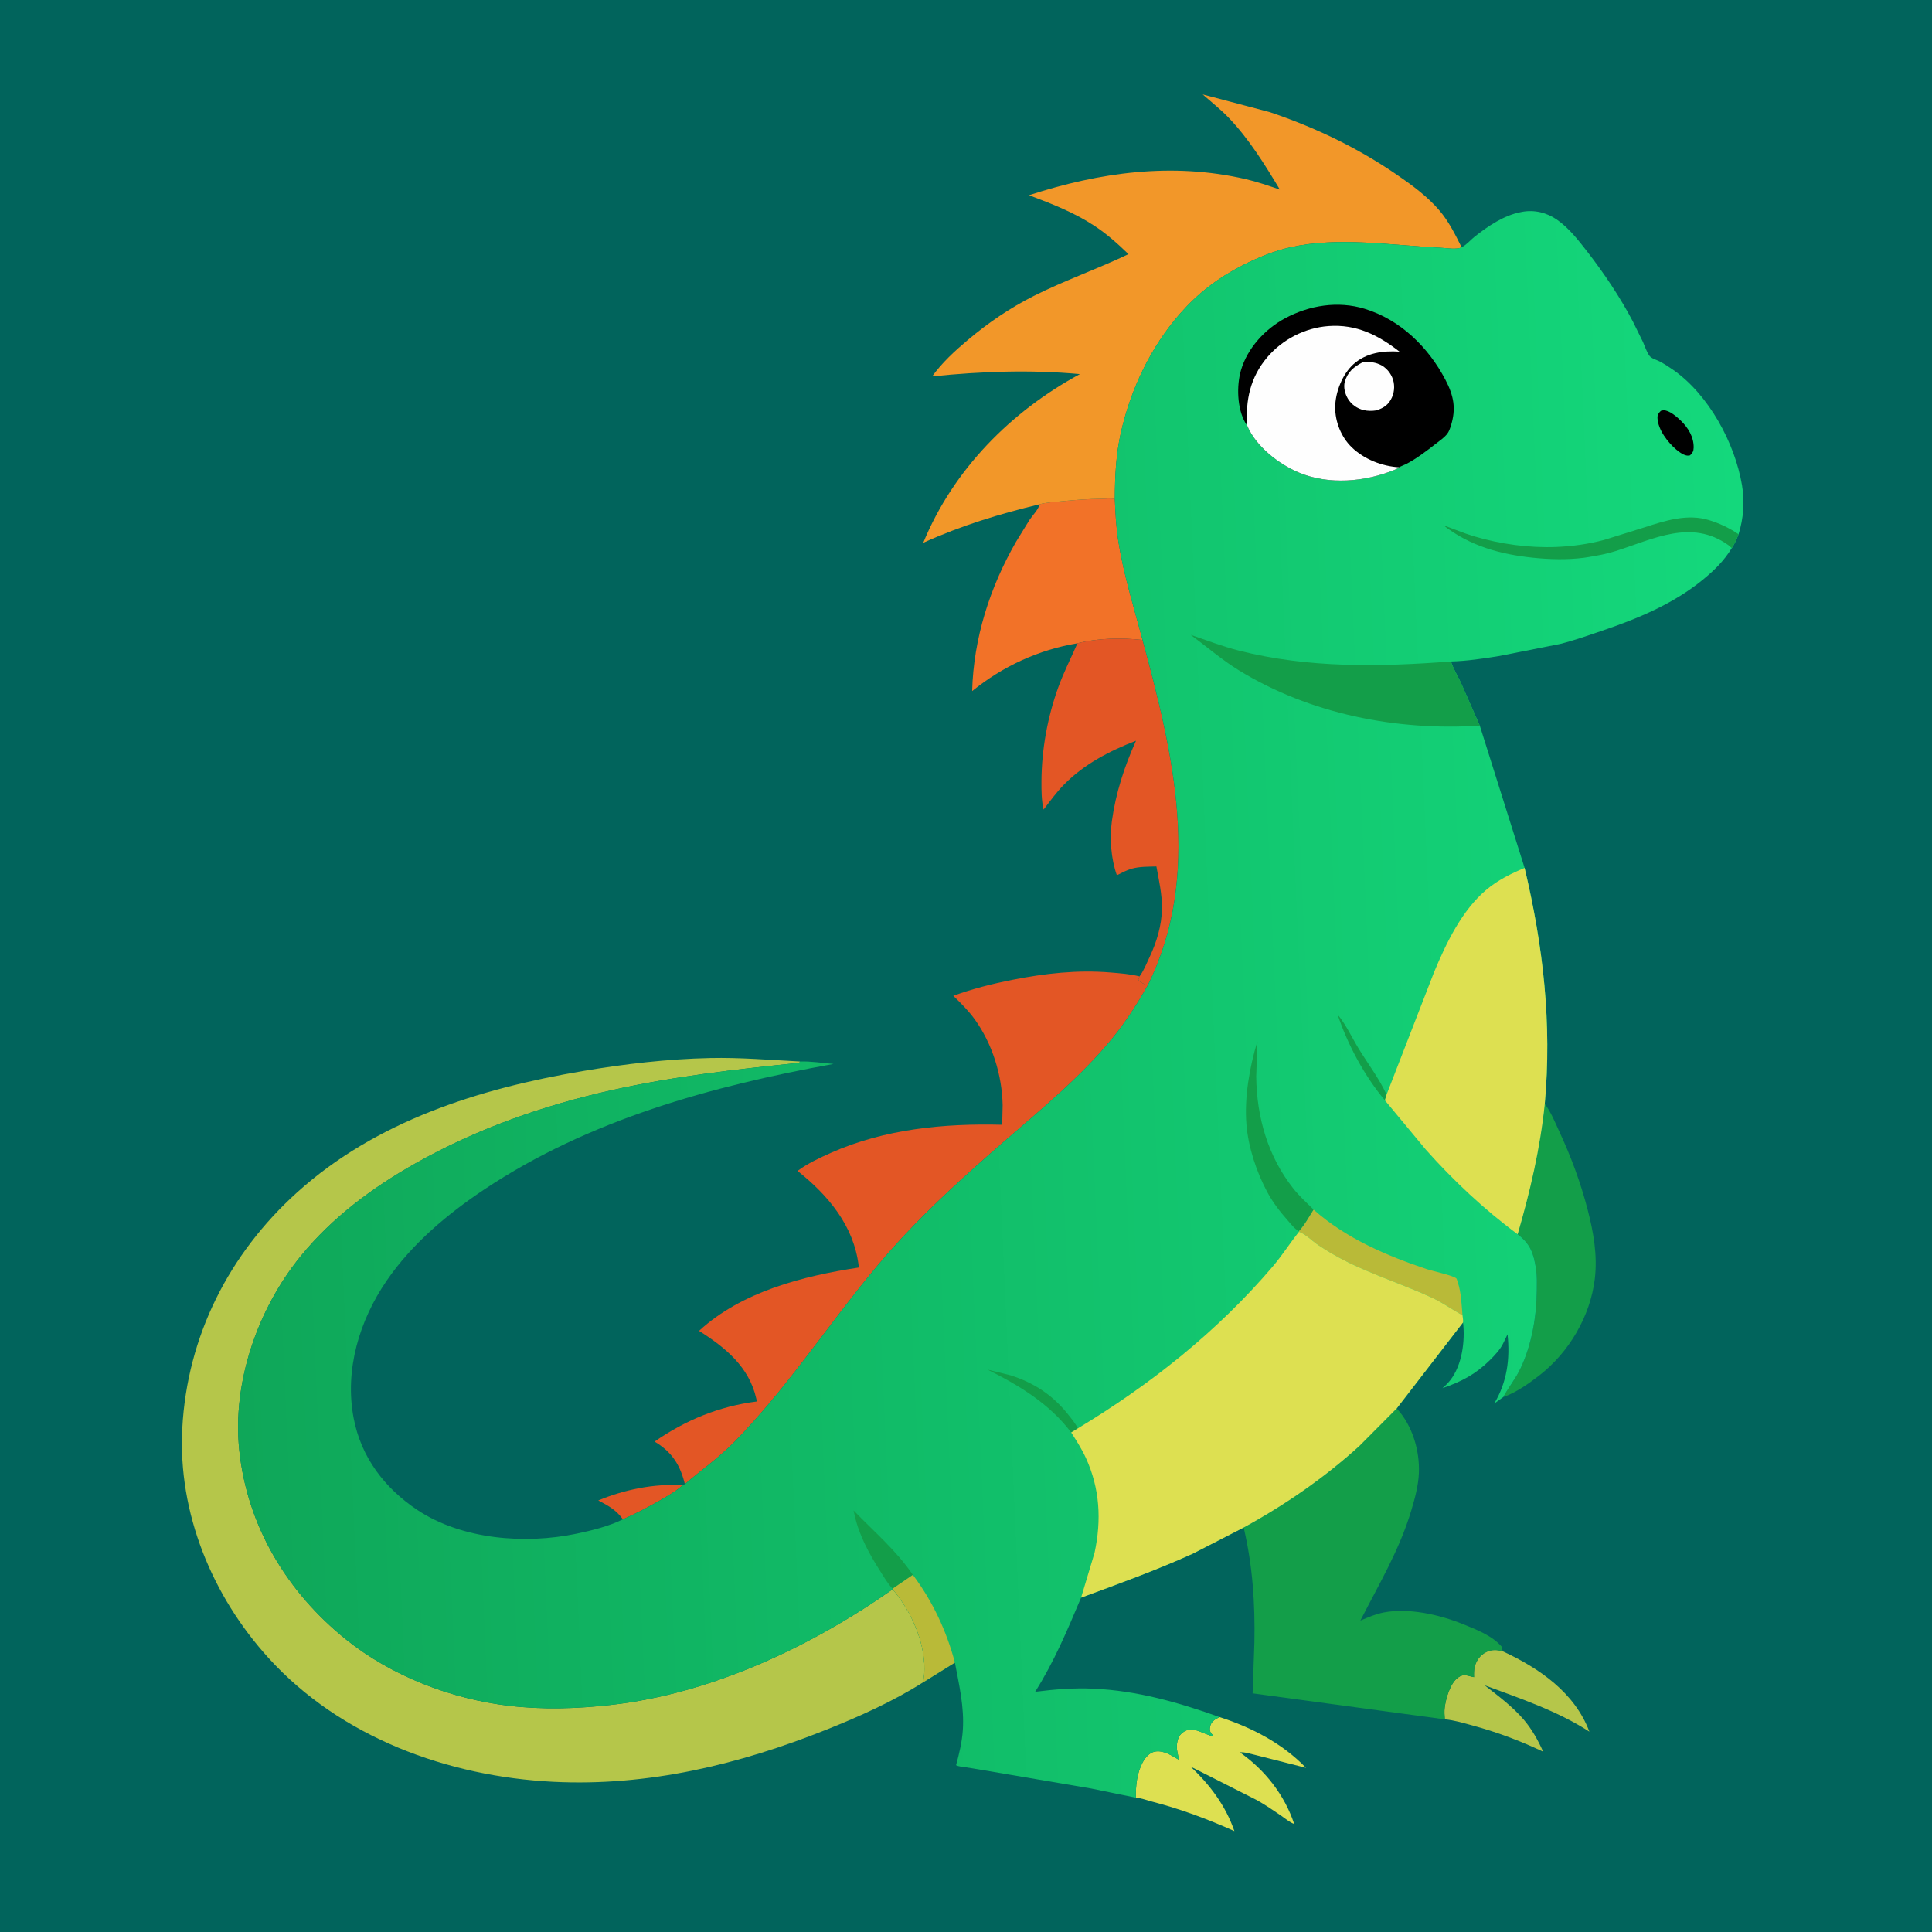 <svg version="1.1" xmlns="http://www.w3.org/2000/svg" style="display: block;" viewBox="0 0 2048 2048" width="1024" height="1024">
<defs>
	<linearGradient id="Gradient1" gradientUnits="userSpaceOnUse" x1="236.327" y1="1115.3" x2="1868.76" y2="1043.19">
		<stop class="stop0" offset="0" stop-opacity="1" stop-color="rgb(15,167,89)"/>
		<stop class="stop1" offset="1" stop-opacity="1" stop-color="rgb(20,216,124)"/>
	</linearGradient>
</defs>
<path transform="translate(0,0)" fill="rgb(1,100,92)" d="M -0 -0 L 2048 0 L 2048 2048 L -0 2048 L -0 -0 z"/>
<path transform="translate(0,0)" fill="rgb(227,86,37)" d="M 660.333 1610.53 C 652.892 1600.4 645.091 1596.27 634.193 1590.52 C 661.547 1579.19 693.605 1572.35 723.372 1574.58 C 716.489 1580.81 708.237 1585.47 700.228 1590.1 C 687.226 1597.61 674.081 1604.46 660.333 1610.53 z"/>
<path transform="translate(0,0)" fill="rgb(181,198,74)" d="M 1531.55 1822.58 C 1531.24 1818.43 1530.91 1814.33 1531.43 1810.18 C 1532.66 1800.29 1537.26 1784.17 1545.67 1778.19 C 1552.01 1773.68 1555.97 1776.72 1562.5 1777.84 C 1562.41 1774.3 1562.34 1769.76 1563.34 1766.37 C 1565.27 1759.8 1569.04 1754.52 1575.27 1751.34 C 1581.07 1748.37 1586.91 1748.72 1592.99 1750.45 C 1631.67 1768.37 1669.3 1794.2 1684.82 1835.65 C 1650.94 1813.63 1611.46 1800.45 1573.76 1786.47 C 1588.11 1797.75 1603.24 1808.89 1615.17 1822.83 C 1623.75 1832.85 1630.46 1844.87 1635.81 1856.87 C 1611.32 1845.26 1586.68 1836.03 1560.5 1828.95 C 1551.16 1826.42 1541.19 1823.39 1531.55 1822.58 z"/>
<path transform="translate(0,0)" fill="rgb(221,224,81)" d="M 1292.86 1820.21 C 1326.93 1831.15 1359.33 1848.05 1384.44 1873.98 L 1330.5 1860.29 C 1326 1859.31 1318.78 1856.9 1314.35 1857.61 C 1340.77 1876.13 1361.72 1902.7 1371.9 1933.49 C 1367.1 1931.79 1362.41 1927.66 1358.15 1924.76 C 1349.76 1919.05 1341.35 1913.28 1332.5 1908.29 L 1261.97 1872.62 C 1282.51 1891.85 1299.34 1914.3 1308.5 1941.05 C 1280.01 1928.2 1251.24 1917.57 1220.96 1909.7 C 1215.81 1908.36 1209.29 1905.88 1204.05 1905.62 C 1203.82 1892.95 1205.21 1879.11 1211.48 1867.81 C 1214.1 1863.08 1218.38 1858.02 1223.93 1856.83 C 1233.07 1854.87 1242.11 1861.03 1249.63 1865.42 L 1248.66 1860.08 C 1247.91 1856.4 1247.14 1853.2 1247.54 1849.4 C 1248.07 1844.4 1249.41 1839.88 1253.5 1836.69 C 1264.48 1828.11 1275.36 1838.9 1286.64 1840.6 L 1283.94 1837.5 C 1282.05 1834.67 1282.14 1832.14 1283.1 1828.96 C 1284.51 1824.35 1288.8 1822.07 1292.86 1820.21 z"/>
<path transform="translate(0,0)" fill="rgb(19,158,73)" d="M 1637.51 1170.21 C 1643.92 1178.38 1648.4 1189.73 1652.78 1199.14 C 1665.27 1225.94 1675.57 1253.68 1682.98 1282.32 C 1689.16 1306.19 1693.54 1330.81 1690.58 1355.5 C 1685.8 1395.32 1663.2 1433.61 1631.62 1458.1 C 1620.33 1466.85 1607.01 1476.22 1593.49 1480.98 C 1599.09 1470.61 1606.57 1461.63 1611.72 1450.79 C 1623.66 1425.67 1628.83 1395.73 1629.07 1368.03 C 1629.13 1360.62 1629.43 1352.95 1628.32 1345.62 C 1625.76 1328.76 1622.56 1318.98 1608.76 1308.35 C 1621.97 1263.1 1632.64 1217.16 1637.51 1170.21 z"/>
<path transform="translate(0,0)" fill="rgb(242,114,40)" d="M 1101.88 534.572 C 1109.61 532.48 1118.1 532.101 1126.08 531.309 C 1140.13 529.912 1153.8 528.859 1167.93 528.751 C 1172.09 528.72 1177.87 527.768 1181.78 529.084 C 1182.33 544.136 1183.16 559.162 1185.53 574.059 C 1191.13 609.308 1201.97 643.926 1211.16 678.383 C 1188.49 675.894 1164.38 676.323 1142.16 681.899 C 1101.01 688.706 1062.74 706.413 1030.51 732.592 C 1031.99 676.711 1049.3 622.46 1077.15 574.155 L 1091.43 550.942 C 1094.5 546.392 1100.09 540.811 1101.65 535.724 L 1101.88 534.572 z"/>
<path transform="translate(0,0)" fill="rgb(227,86,37)" d="M 1142.16 681.899 C 1164.38 676.323 1188.49 675.894 1211.16 678.383 C 1243.54 798.003 1274.99 927.392 1216.58 1044.63 C 1213.38 1043.33 1208.45 1041.56 1206.67 1038.5 L 1207.86 1035.01 L 1208.52 1034.19 C 1212.57 1028.58 1215.53 1021.11 1218.5 1014.79 C 1226.12 998.558 1231.5 981.081 1231.73 963 C 1231.91 948.188 1228.51 932.971 1225.83 918.481 C 1217.14 918.75 1207.9 918.499 1199.5 920.903 C 1194.11 922.445 1188.93 925.314 1183.92 927.806 C 1177.68 910.218 1176.11 888.798 1178.65 870.32 C 1182.76 840.456 1191.86 812.673 1204.21 785.209 C 1176.08 796.114 1149.08 810.071 1127.73 831.84 C 1119.78 839.937 1113.15 849.225 1106.21 858.172 C 1103.96 848.184 1103.95 838.269 1103.99 828.091 C 1104.13 794.84 1110.42 760.171 1121.69 728.901 C 1127.51 712.765 1135.26 697.565 1142.16 681.899 z"/>
<path transform="translate(0,0)" fill="rgb(19,158,73)" d="M 1480.56 1493.01 C 1497.14 1510.96 1505.03 1537.37 1504.09 1561.33 C 1503.57 1574.77 1499.83 1588.39 1495.99 1601.21 C 1483.39 1643.36 1461.84 1679.04 1442.07 1717.87 C 1450.22 1714.44 1458.16 1710.93 1466.91 1709.25 C 1493.34 1704.17 1526.1 1711.64 1550.85 1721.67 C 1565 1727.41 1581.66 1733.74 1591.82 1745.5 L 1592.99 1750.45 C 1586.91 1748.72 1581.07 1748.37 1575.27 1751.34 C 1569.04 1754.52 1565.27 1759.8 1563.34 1766.37 C 1562.34 1769.76 1562.41 1774.3 1562.5 1777.84 C 1555.97 1776.72 1552.01 1773.68 1545.67 1778.19 C 1537.26 1784.17 1532.66 1800.29 1531.43 1810.18 C 1530.91 1814.33 1531.24 1818.43 1531.55 1822.58 L 1327.82 1795.02 L 1329.7 1741.5 C 1330.54 1700.24 1327.87 1659.48 1318.34 1619.24 C 1362.49 1595.03 1403.86 1566.56 1441.15 1532.62 L 1480.56 1493.01 z"/>
<path transform="translate(0,0)" fill="rgb(227,86,37)" d="M 725.91 1573.25 L 725.391 1570.86 C 720.133 1551.26 711.304 1538.59 693.914 1528.13 C 726.893 1505.28 762.432 1490.67 802.356 1485.62 L 801.686 1482.58 C 794.128 1448.99 768.865 1428.35 741.018 1410.78 C 786.191 1369.15 851.199 1352.63 910.408 1343.63 L 910.215 1341.81 C 905.108 1299.29 877.851 1266.98 845.426 1241.22 C 855.912 1233.4 868.645 1227.47 880.564 1222.16 C 937.565 1196.75 1000.6 1190.71 1062.37 1192.3 L 1062.84 1171.5 C 1062.23 1139.69 1051.85 1106.24 1033.16 1080.41 C 1026.53 1071.24 1018.64 1063.46 1010.55 1055.6 C 1030.65 1048.2 1052.01 1042.85 1073 1038.69 C 1107.72 1031.81 1142.08 1027.92 1177.5 1030.9 C 1187.78 1031.77 1197.83 1032.45 1207.86 1035.01 L 1206.67 1038.5 C 1208.45 1041.56 1213.38 1043.33 1216.58 1044.63 C 1205.75 1063.8 1193.4 1083.02 1179.5 1100.13 C 1145.37 1142.15 1102.16 1177.05 1061.47 1212.5 C 1024.86 1244.41 988.907 1276.83 955.836 1312.43 C 892.169 1380.97 843.703 1462.22 777.867 1529.07 C 761.63 1545.56 743.362 1558.35 725.91 1573.25 z"/>
<path transform="translate(0,0)" fill="rgb(242,151,41)" d="M 1101.88 534.572 C 1059 544.919 1018.89 557.119 978.669 575.369 C 1010.57 497.705 1071.68 436.121 1144.72 396.572 C 1092 391.767 1040.73 393.662 988.153 398.976 C 998.67 384.393 1012 372.14 1025.7 360.587 C 1047.31 342.355 1070.6 326.447 1095.87 313.713 C 1128.54 297.246 1163.23 285.216 1196.25 269.4 C 1184.98 258.486 1173.4 248.121 1160.26 239.464 C 1138.61 225.192 1114.94 216.022 1090.81 206.937 C 1165.84 182.603 1242.54 171.871 1320.47 189.863 C 1332.78 192.704 1344.74 196.918 1356.7 200.929 C 1340.84 174.57 1323.83 147.038 1302.47 124.816 C 1293.96 115.957 1284.15 108.174 1274.89 100.088 L 1345.94 118.834 C 1393.89 134.93 1439 156.603 1480.73 185.212 C 1496.75 196.195 1513.27 208.311 1525.92 223.186 C 1535.73 234.728 1542.61 248.57 1549.32 262.047 C 1544.74 264.951 1533.12 262.912 1527.43 262.645 C 1475.34 260.196 1419.79 250.655 1368.34 262.031 C 1350.35 266.007 1333.18 273.087 1316.82 281.444 C 1291.26 294.495 1270.05 310.708 1251.08 332.261 C 1219.72 367.887 1198.58 412.59 1188.15 458.723 C 1182.91 481.904 1181.81 505.423 1181.78 529.084 C 1177.87 527.768 1172.09 528.72 1167.93 528.751 C 1153.8 528.859 1140.13 529.912 1126.08 531.309 C 1118.1 532.101 1109.61 532.48 1101.88 534.572 z"/>
<path transform="translate(0,0)" fill="rgb(181,198,74)" d="M 978.65 1783.27 C 947.007 1803.42 911.165 1819.47 876.332 1833.39 C 783.528 1870.48 687.017 1893.8 586.512 1888.79 C 474.628 1883.21 361.228 1841.81 284.649 1757.53 C 224.857 1691.72 188.545 1603.9 193.226 1514.31 C 198.339 1416.46 242.75 1329.11 315.003 1263.93 C 399.077 1188.09 508.142 1153.9 617.61 1135.39 C 662.343 1127.82 707.423 1122.54 752.813 1121.56 C 784.646 1120.87 816.137 1123.58 847.871 1125.22 L 847.451 1126.62 C 781.209 1133.37 714.336 1140.95 649.277 1155.43 C 576.126 1171.7 505.499 1196.44 440.166 1233.35 C 394.415 1259.19 352.22 1290.54 318.816 1331.49 C 273.216 1387.39 246.035 1465.12 253.668 1537.58 C 262.135 1617.95 304.325 1687.71 366.749 1737.86 C 415.006 1776.63 478.004 1800.89 539.34 1808.18 C 575.548 1812.48 611.617 1811.34 647.762 1807.27 C 753.984 1795.33 859.436 1745.69 946.252 1684.73 C 966.577 1708.68 982.146 1743.54 979.667 1775.5 L 978.65 1783.27 z"/>
<path transform="translate(0,0)" fill="url(#Gradient1)" d="M 1549.32 262.047 L 1550.5 261.466 C 1554.83 259.17 1559.09 254.137 1563.08 250.975 C 1577.07 239.867 1594.22 228.234 1612 224.877 L 1613.29 224.614 C 1626.41 222.103 1639.54 225.317 1650.43 232.853 C 1662.87 241.461 1673.35 254.848 1682.55 266.715 C 1700.46 289.817 1717.4 315.049 1731 340.959 L 1741.61 362.524 C 1743.57 366.921 1745.33 372.415 1747.92 376.414 C 1750.4 380.24 1755.21 381.007 1759.14 383.063 C 1764.14 385.674 1769.01 388.826 1773.63 392.056 C 1811.31 418.396 1838.97 469.434 1846.59 514.3 C 1849.55 531.771 1848.21 549.444 1842.96 566.309 C 1840.94 571.605 1838.89 576.177 1835.82 580.976 L 1835.74 580.98 C 1827.65 594.413 1817.13 604.673 1805.07 614.542 C 1773.81 640.138 1736.02 655.809 1698.1 668.653 C 1683.41 673.63 1668.82 678.852 1653.75 682.622 L 1589.38 695.365 C 1572.6 698.049 1555.1 700.759 1538.11 701.192 C 1540.45 708.857 1545.08 716.237 1548.51 723.517 L 1568.64 769.235 L 1616.15 920.049 C 1635.92 1003.23 1645.18 1084.81 1637.51 1170.21 C 1632.64 1217.16 1621.97 1263.1 1608.76 1308.35 C 1622.56 1318.98 1625.76 1328.76 1628.32 1345.62 C 1629.43 1352.95 1629.13 1360.62 1629.07 1368.03 C 1628.83 1395.73 1623.66 1425.67 1611.72 1450.79 C 1606.57 1461.63 1599.09 1470.61 1593.49 1480.98 L 1583.9 1487.86 C 1597.53 1465.18 1600.84 1440.47 1598.05 1414.42 L 1593.58 1423.72 C 1590.35 1430.5 1584.63 1436.55 1579.34 1441.79 C 1564.18 1456.8 1549.15 1464.66 1529.08 1471.5 C 1532.05 1468.94 1534.85 1466.24 1537.28 1463.15 C 1549.9 1447.11 1553.22 1421.39 1550.88 1401.83 L 1480.56 1493.01 L 1441.15 1532.62 C 1403.86 1566.56 1362.49 1595.03 1318.34 1619.24 L 1264.34 1646.97 C 1225.78 1664.5 1185.71 1678.94 1145.99 1693.57 C 1131.46 1727.99 1117.37 1761.63 1097.29 1793.37 C 1118.06 1790.72 1138.18 1789.1 1159.16 1790.06 C 1205.67 1792.18 1249.33 1804.64 1292.86 1820.21 C 1288.8 1822.07 1284.51 1824.35 1283.1 1828.96 C 1282.14 1832.14 1282.05 1834.67 1283.94 1837.5 L 1286.64 1840.6 C 1275.36 1838.9 1264.48 1828.11 1253.5 1836.69 C 1249.41 1839.88 1248.07 1844.4 1247.54 1849.4 C 1247.14 1853.2 1247.91 1856.4 1248.66 1860.08 L 1249.63 1865.42 C 1242.11 1861.03 1233.07 1854.87 1223.93 1856.83 C 1218.38 1858.02 1214.1 1863.08 1211.48 1867.81 C 1205.21 1879.11 1203.82 1892.95 1204.05 1905.62 L 1156.64 1895.9 L 1041.74 1876.36 L 1023.37 1873.33 C 1020.13 1872.83 1016.37 1872.74 1013.48 1871.2 C 1016.76 1859.1 1019.79 1846.55 1020.63 1834 C 1022.27 1809.5 1016.7 1786.24 1012.23 1762.41 L 978.65 1783.27 L 979.667 1775.5 C 982.146 1743.54 966.577 1708.68 946.252 1684.73 C 859.436 1745.69 753.984 1795.33 647.762 1807.27 C 611.617 1811.34 575.548 1812.48 539.34 1808.18 C 478.004 1800.89 415.006 1776.63 366.749 1737.86 C 304.325 1687.71 262.135 1617.95 253.668 1537.58 C 246.035 1465.12 273.216 1387.39 318.816 1331.49 C 352.22 1290.54 394.415 1259.19 440.166 1233.35 C 505.499 1196.44 576.126 1171.7 649.277 1155.43 C 714.336 1140.95 781.209 1133.37 847.451 1126.62 L 847.871 1125.22 C 859.493 1124.81 871.898 1126.86 883.535 1127.82 C 754.07 1151.35 624.26 1187.02 513.661 1260.66 C 474.452 1286.77 436.758 1318.36 409.915 1357.52 C 380.912 1399.82 365.172 1452.07 374.859 1503.17 C 382.753 1544.81 407.729 1577.53 442.5 1600.68 C 489.675 1632.08 556.808 1637.17 611.15 1625.76 C 627.615 1622.3 645.196 1617.98 660.333 1610.53 C 674.081 1604.46 687.226 1597.61 700.228 1590.1 C 708.237 1585.47 716.489 1580.81 723.372 1574.58 L 725.91 1573.25 C 743.362 1558.35 761.63 1545.56 777.867 1529.07 C 843.703 1462.22 892.169 1380.97 955.836 1312.43 C 988.907 1276.83 1024.86 1244.41 1061.47 1212.5 C 1102.16 1177.05 1145.37 1142.15 1179.5 1100.13 C 1193.4 1083.02 1205.75 1063.8 1216.58 1044.63 C 1274.99 927.392 1243.54 798.003 1211.16 678.383 C 1201.97 643.926 1191.13 609.308 1185.53 574.059 C 1183.16 559.162 1182.33 544.136 1181.78 529.084 C 1181.81 505.423 1182.91 481.904 1188.15 458.723 C 1198.58 412.59 1219.72 367.887 1251.08 332.261 C 1270.05 310.708 1291.26 294.495 1316.82 281.444 C 1333.18 273.087 1350.35 266.007 1368.34 262.031 C 1419.79 250.655 1475.34 260.196 1527.43 262.645 C 1533.12 262.912 1544.74 264.951 1549.32 262.047 z"/>
<path transform="translate(0,0)" fill="rgb(19,158,73)" d="M 1468.04 1166.36 C 1446.59 1140.9 1428.42 1107.09 1417.96 1075.54 C 1426.66 1085.82 1433.24 1100.17 1440.31 1111.7 C 1450.09 1127.64 1461.99 1143.33 1469.83 1160.31 L 1468.04 1166.36 z"/>
<path transform="translate(0,0)" fill="rgb(19,158,73)" d="M 1135.5 1518.48 C 1112.35 1487.93 1080.67 1468.81 1046.92 1451.88 L 1071.09 1457.86 C 1095.88 1465.7 1115.88 1478.85 1132.05 1499.18 C 1135.85 1503.97 1139.82 1508.63 1142.61 1514.1 L 1135.5 1518.48 z"/>
<path transform="translate(0,0)" fill="rgb(0,0,0)" d="M 1760.57 435.5 C 1761.56 435.238 1762.45 434.95 1763.5 434.939 C 1769.66 434.869 1777.71 441.999 1781.96 446.138 C 1789.72 453.704 1795.59 463.448 1795.34 474.592 C 1795.26 478.448 1794.15 480.013 1791.5 482.702 L 1790.06 482.961 C 1785.74 483.534 1779.94 479.133 1776.83 476.5 C 1767.85 468.884 1757.5 455.358 1757 443.166 C 1756.85 439.529 1758.22 437.917 1760.57 435.5 z"/>
<path transform="translate(0,0)" fill="rgb(19,158,73)" d="M 946.184 1684.11 C 941.266 1679.01 937.326 1672.15 933.5 1666.18 C 921.869 1648.05 910.759 1627.85 906.037 1606.64 L 904.819 1601.14 C 926.527 1623.65 949.921 1643.29 967.685 1669.44 L 946.184 1684.11 z"/>
<path transform="translate(0,0)" fill="rgb(185,186,56)" d="M 967.685 1669.44 C 988.494 1697.16 1003.4 1728.95 1012.23 1762.41 L 978.65 1783.27 L 979.667 1775.5 C 982.146 1743.54 966.577 1708.68 946.252 1684.73 L 946.184 1684.11 L 967.685 1669.44 z"/>
<path transform="translate(0,0)" fill="rgb(19,158,73)" d="M 1376.97 1305.11 C 1372.1 1302.54 1368.77 1297.94 1365.18 1293.86 C 1356.75 1284.31 1349.4 1274.87 1343.36 1263.63 C 1331.92 1242.35 1323.28 1216.21 1321.28 1192.07 C 1318.92 1163.57 1324.55 1131.28 1332.85 1103.95 C 1332.98 1105.87 1333.02 1105.17 1332.84 1106.8 L 1331.64 1141.22 C 1332.12 1184.12 1344.05 1225.93 1370.97 1259.89 C 1377.36 1267.97 1385.15 1275.08 1392.5 1282.28 C 1387.72 1289.86 1383.07 1298.53 1376.97 1305.11 z"/>
<path transform="translate(0,0)" fill="rgb(19,158,73)" d="M 1835.74 580.98 L 1835.08 580.396 L 1832.13 577.846 C 1792.86 549.809 1752.73 571.442 1712.63 584.149 C 1703.33 587.097 1693.87 588.867 1684.26 590.432 L 1679.04 591.241 C 1661.33 593.513 1642.91 593.055 1625.19 591.216 C 1590.21 587.586 1558.16 578.796 1529.97 556.747 C 1540.73 560.575 1551.25 565.122 1562.2 568.389 C 1590.45 576.813 1620.77 581.01 1650.24 579.773 C 1667.37 579.054 1684.28 576.659 1700.84 572.219 L 1743.64 558.866 C 1765.21 551.825 1788.83 544.376 1811.45 551.284 C 1822.9 554.78 1833.05 559.597 1842.96 566.309 C 1840.94 571.605 1838.89 576.177 1835.82 580.976 L 1835.74 580.98 z"/>
<path transform="translate(0,0)" fill="rgb(185,186,56)" d="M 1392.5 1282.28 C 1426.48 1312.52 1469.96 1331.22 1512.75 1345.46 C 1518.33 1347.32 1540.77 1352.15 1543.81 1355.21 C 1544.31 1355.71 1545.18 1358.89 1545.4 1359.58 C 1548.94 1370.39 1549.34 1383.01 1550.3 1394.31 C 1539.41 1388.24 1529.6 1381.06 1518.21 1375.75 C 1487.45 1361.4 1454.75 1351.36 1424.48 1335.79 C 1415.17 1331 1406.3 1325.76 1397.6 1319.94 C 1390.96 1315.5 1384.4 1308.42 1376.97 1305.75 L 1376.97 1305.11 C 1383.07 1298.53 1387.72 1289.86 1392.5 1282.28 z"/>
<path transform="translate(0,0)" fill="rgb(19,158,73)" d="M 1568.64 769.235 C 1480.48 774.897 1388.76 756.961 1313.04 710.417 C 1295.33 699.532 1278.97 685.319 1262.18 672.989 C 1279.08 678.696 1295.7 685.19 1313.02 689.596 C 1387.22 708.466 1462.46 706.921 1538.11 701.192 C 1540.45 708.857 1545.08 716.237 1548.51 723.517 L 1568.64 769.235 z"/>
<path transform="translate(0,0)" fill="rgb(0,0,0)" d="M 1322.12 451.265 L 1320 447.965 C 1311.34 432.887 1310.69 408.79 1315.5 392.403 C 1322.41 368.887 1341.01 348.819 1362.3 337.386 C 1387.94 323.612 1418.33 318.74 1446.52 327.32 C 1484.41 338.854 1514.21 368.103 1532.22 402.635 C 1540.97 419.407 1543.81 433.148 1537.91 451.576 C 1536.97 454.5 1535.94 457.608 1534 460.044 C 1530.87 463.998 1525.92 467.355 1521.92 470.486 C 1512.3 478.005 1501.35 486.367 1490.5 491.947 L 1483.52 494.989 L 1483.25 495.376 C 1481.84 496.556 1480.43 497.161 1478.74 497.861 C 1447.42 510.828 1408.8 514.33 1377 500.999 C 1355.63 492.039 1331.19 473.159 1322.12 451.265 z"/>
<path transform="translate(0,0)" fill="rgb(254,254,254)" d="M 1444.21 384.164 C 1449.48 383.514 1454.94 383.606 1460 385.328 C 1467.29 387.805 1472.54 392.841 1475.7 399.879 C 1478.68 406.54 1478.5 414.82 1475.46 421.426 C 1471.94 429.093 1466.96 432.34 1459.25 435.003 C 1454.65 435.699 1449.97 435.796 1445.41 434.706 C 1438.54 433.065 1432.46 428.719 1428.82 422.636 C 1425.8 417.588 1423.88 410.47 1425.57 404.669 C 1428.61 394.182 1435 388.991 1444.21 384.164 z"/>
<path transform="translate(0,0)" fill="rgb(254,254,254)" d="M 1322.12 451.265 C 1320.1 424.308 1325.49 399.699 1343.32 378.753 C 1359.5 359.751 1383.37 347.456 1408.32 345.648 C 1437.79 343.514 1460.9 355.13 1483.53 372.761 C 1466.09 371.605 1448.13 373.943 1434.58 386.216 C 1422.77 396.92 1415.44 416.109 1415.34 431.718 C 1415.25 447.059 1421.69 463.24 1432.72 473.993 C 1445.87 486.805 1465.01 494.344 1483.25 495.376 C 1481.84 496.556 1480.43 497.161 1478.74 497.861 C 1447.42 510.828 1408.8 514.33 1377 500.999 C 1355.63 492.039 1331.19 473.159 1322.12 451.265 z"/>
<path transform="translate(0,0)" fill="rgb(221,224,81)" d="M 1469.83 1160.31 L 1520.12 1030.68 C 1533 999.772 1549.64 964.934 1575.75 943.047 C 1587.67 933.057 1601.85 925.936 1616.15 920.049 C 1635.92 1003.23 1645.18 1084.81 1637.51 1170.21 C 1632.64 1217.16 1621.97 1263.1 1608.76 1308.35 C 1573.48 1282.31 1540.49 1251.34 1511.4 1218.6 L 1468.04 1166.36 L 1469.83 1160.31 z"/>
<path transform="translate(0,0)" fill="rgb(221,224,81)" d="M 1376.97 1305.75 C 1384.4 1308.42 1390.96 1315.5 1397.6 1319.94 C 1406.3 1325.76 1415.17 1331 1424.48 1335.79 C 1454.75 1351.36 1487.45 1361.4 1518.21 1375.75 C 1529.6 1381.06 1539.41 1388.24 1550.3 1394.31 C 1550.66 1396.88 1551.09 1399.23 1550.88 1401.83 L 1480.56 1493.01 L 1441.15 1532.62 C 1403.86 1566.56 1362.49 1595.03 1318.34 1619.24 L 1264.34 1646.97 C 1225.78 1664.5 1185.71 1678.94 1145.99 1693.57 L 1160.25 1646.11 C 1167.76 1611.44 1165.91 1577.87 1151.05 1545.41 C 1146.71 1535.93 1141.08 1527.24 1135.5 1518.48 L 1142.61 1514.1 C 1219.86 1467.48 1290.58 1411.3 1349.25 1342.44 C 1359.22 1330.73 1367.38 1317.74 1376.97 1305.75 z"/>
</svg>